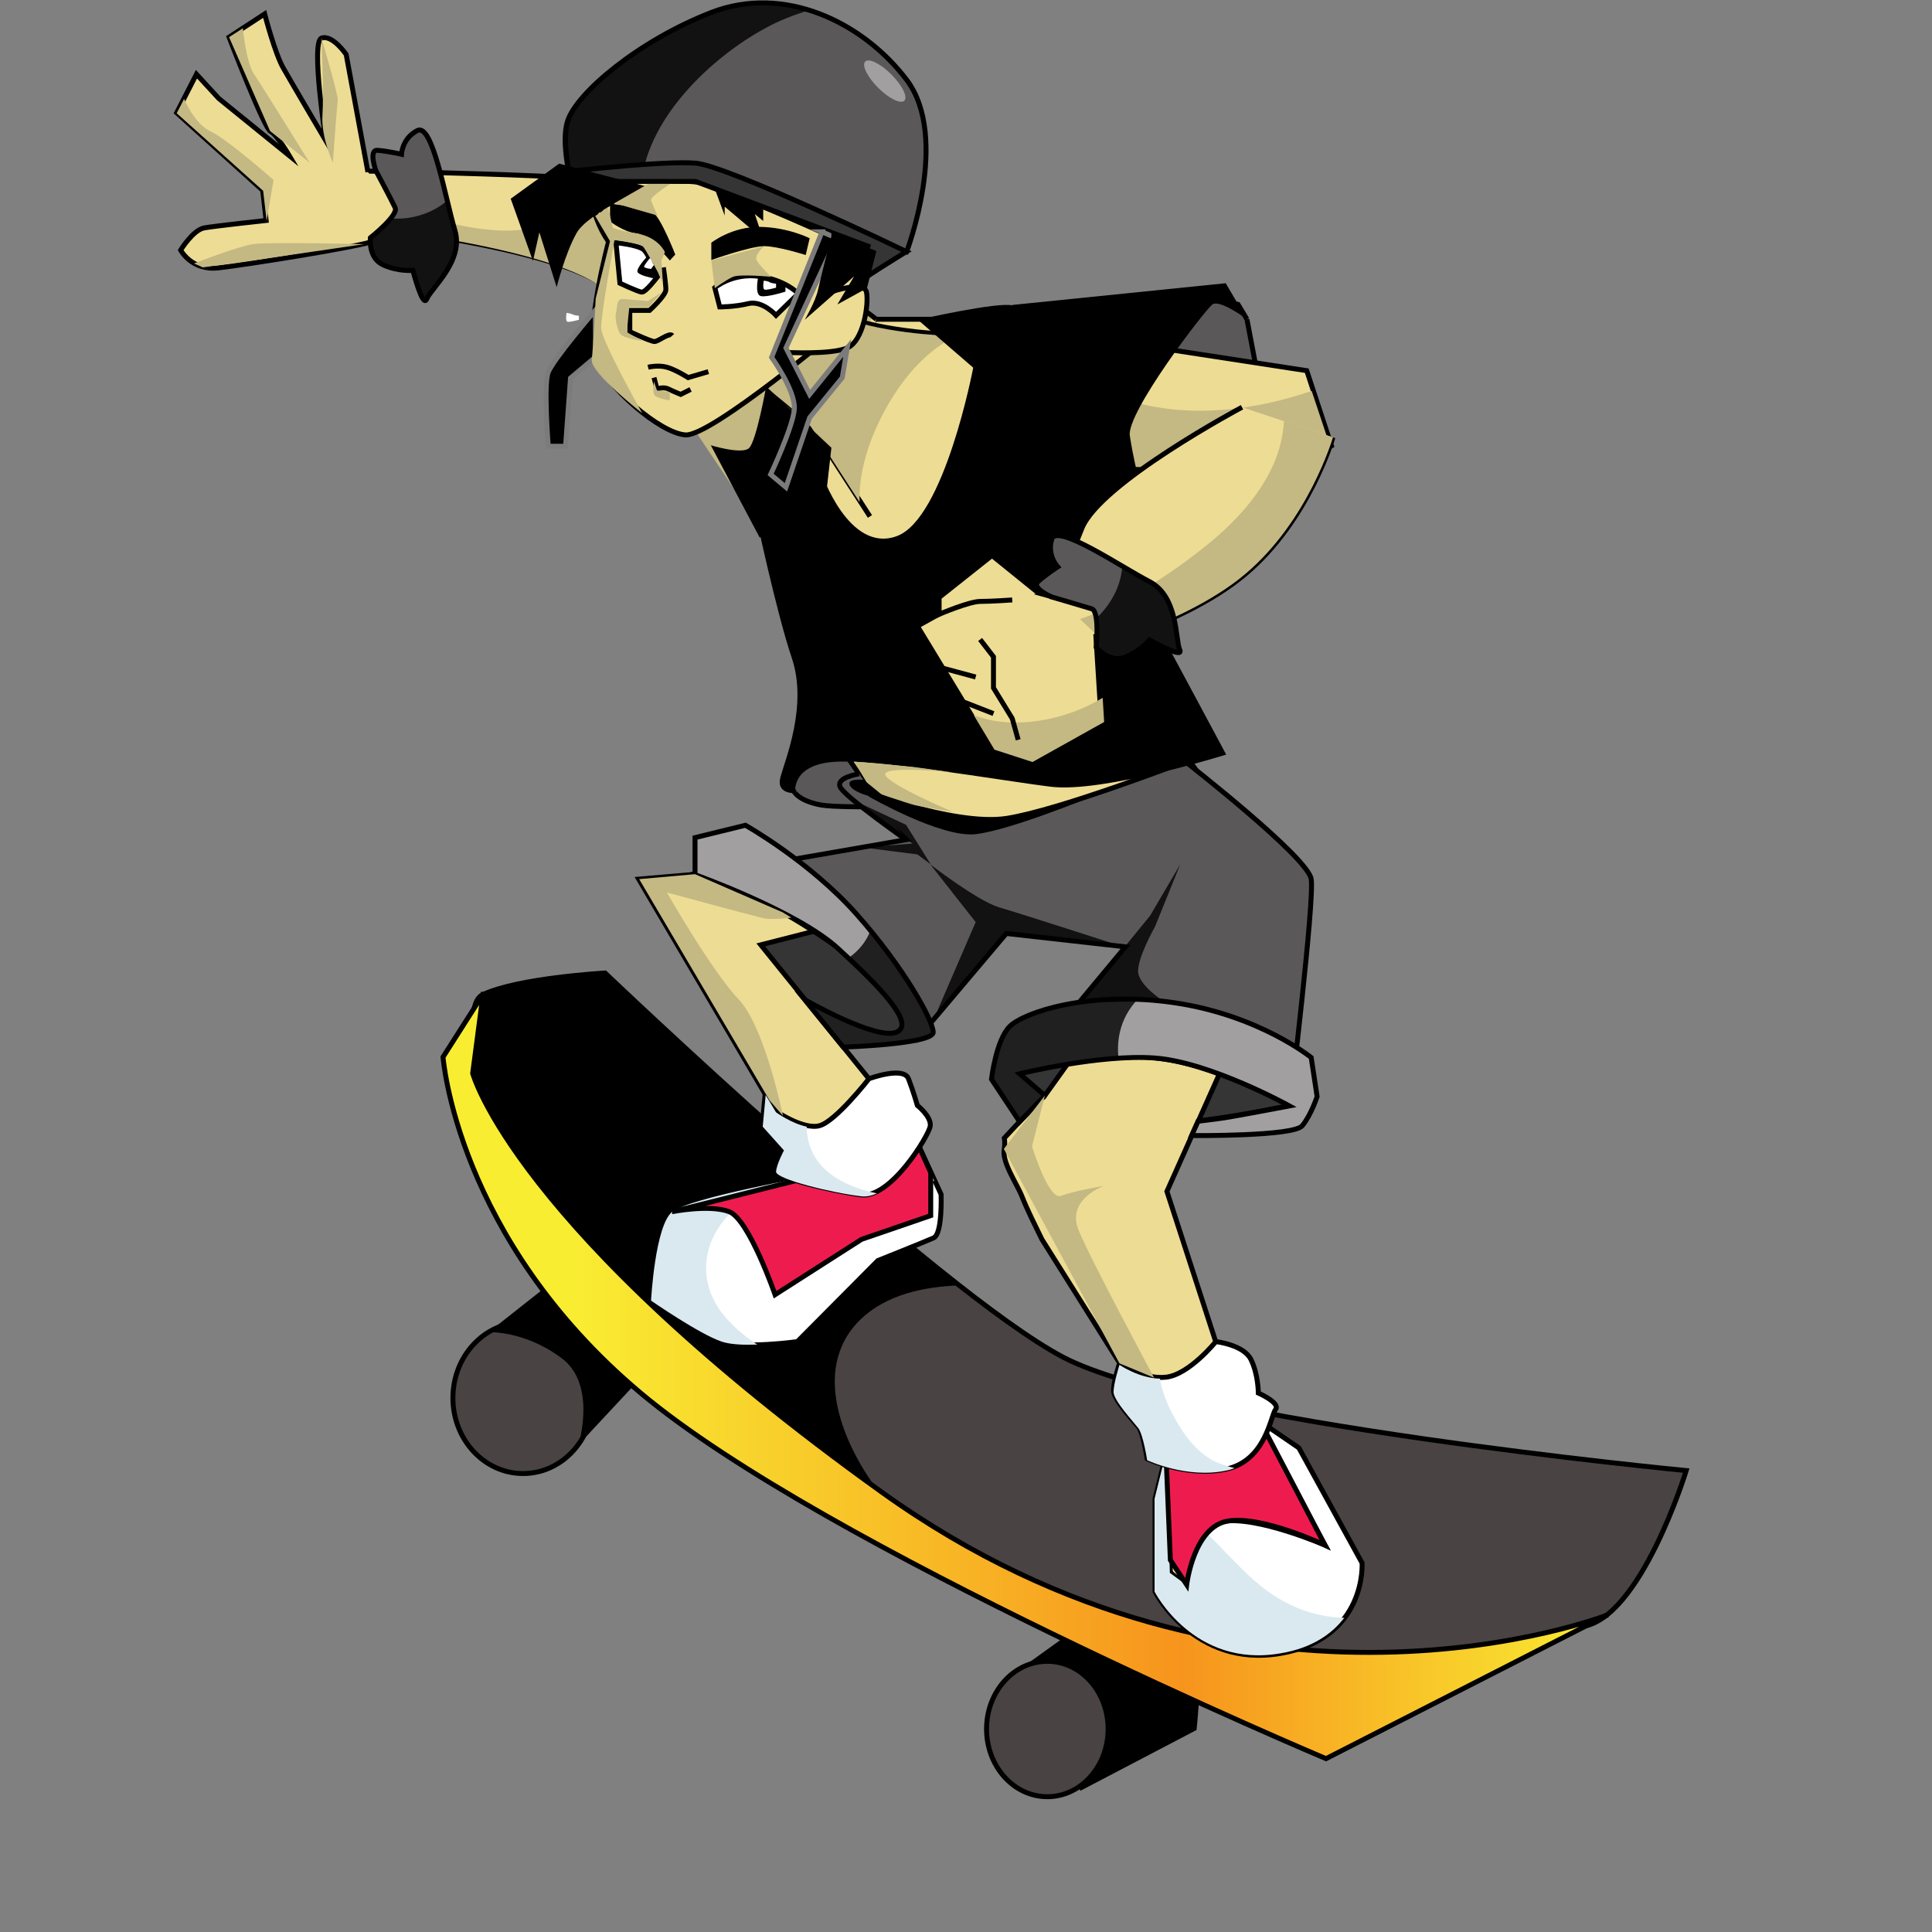 <?xml version="1.0" encoding="UTF-8" standalone="no"?>
<!-- Generator: Adobe Illustrator 20.1.0, SVG Export Plug-In . SVG Version: 6.00 Build 0)  -->

<svg
   xmlns:dc="http://purl.org/dc/elements/1.1/"
   xmlns:cc="http://creativecommons.org/ns#"
   xmlns:rdf="http://www.w3.org/1999/02/22-rdf-syntax-ns#"
   xmlns:svg="http://www.w3.org/2000/svg"
   xmlns="http://www.w3.org/2000/svg"
   xmlns:sodipodi="http://sodipodi.sourceforge.net/DTD/sodipodi-0.dtd"
   xmlns:inkscape="http://www.inkscape.org/namespaces/inkscape"
   version="1.1"
   id="Layer_1"
   x="0px"
   y="0px"
   viewBox="0 0 391 391"
   xml:space="preserve"
   inkscape:version="0.91 r13725"
   sodipodi:docname="kluk_na_skejtu.svg"
   width="391"
   height="391"><rect x="0" y="0" width="391" height="391" fill="#808080" stroke="none"/><defs
     id="defs204" /><sodipodi:namedview
     pagecolor="#ffffff"
     bordercolor="#666666"
     borderopacity="1"
     objecttolerance="10"
     gridtolerance="10"
     guidetolerance="10"
     inkscape:pageopacity="0"
     inkscape:pageshadow="2"
     inkscape:window-width="1600"
     inkscape:window-height="1137"
     id="namedview202"
     showgrid="false"
     fit-margin-top="0"
     fit-margin-left="0"
     fit-margin-right="0"
     fit-margin-bottom="0"
     inkscape:zoom="1.0966543"
     inkscape:cx="234.77549"
     inkscape:cy="224.31134"
     inkscape:window-x="-8"
     inkscape:window-y="-8"
     inkscape:window-maximized="1"
     inkscape:current-layer="Layer_1" /><style
     type="text/css"
     id="style3">
	.st0{fill:#FFFFFF;stroke:#000000;stroke-miterlimit:10;}
	.st1{fill:#494343;stroke:#000000;stroke-miterlimit:10;}
	.st2{fill:url(#SVGID_1_);stroke:#000000;stroke-miterlimit:10;}
	.st3{fill:#5B585A;stroke:#000000;stroke-miterlimit:10;}
	.st4{fill:#353535;stroke:#000000;stroke-miterlimit:10;}
	.st5{fill:#EDDC93;stroke:#000000;stroke-miterlimit:10;}
	.st6{fill:#C4B883;}
	.st7{fill:#A29FA0;stroke:#000000;stroke-miterlimit:10;}
	.st8{opacity:0.8;}
	.st9{fill:#DAE9EF;}
	.st10{fill:#EE1C4E;stroke:#000000;stroke-miterlimit:10;}
	.st11{fill:#FFFFFF;}
	.st12{stroke:#7B7B7B;stroke-miterlimit:10;}
	.st13{fill:#A29FA0;}
</style><g
     id="g3534"
     transform="translate(-13.24,-39.482)"><path
       id="path5"
       d="M 369.1,430.4"
       class="st0"
       inkscape:connector-curvature="0"
       style="fill:#ffffff;stroke:#000000;stroke-miterlimit:10" /><g
       id="g7"><path
         id="path9"
         d="m 219.2,377.6 8.9,-6.4 21.7,-1 c 0,0 5.3,5.9 6,7.9 0.6,1.9 -0.4,11.5 -0.4,11.5 l -23.5,12.3 -12.7,-24.3 z"
         inkscape:connector-curvature="0" /><path
         id="path11"
         d="m 117.2,288.1 c 0,0 37.9,38 54.3,50 16.4,12 107.7,48 107.7,48 0,0 42,-16.1 54,-17.4 12,-1.3 21.3,-31.6 21.3,-31.6 0,0 -101,-9.7 -126.2,-23 -25.1,-13.3 -92.6,-77.7 -92.6,-77.7 0,0 -17.7,1 -24.8,4.4 -7,3.3 6.3,47.3 6.3,47.3 z"
         class="st1"
         inkscape:connector-curvature="0"
         style="fill:#494343;stroke:#000000;stroke-miterlimit:10" /><path
         id="path13"
         d="m 192.5,343.2 c -7.8,-9.5 -15.9,-26.2 -5.1,-36.7 5.2,-5 12.7,-6.6 20.1,-6.9 -30.1,-23.5 -71.8,-63.3 -71.8,-63.3 0,0 -17.7,1 -24.8,4.4 -7.1,3.3 6.3,47.3 6.3,47.3 0,0 37.9,38 54.3,50 5.2,3.8 18,10.1 33,16.8 -4.3,-3.5 -8.5,-7.3 -12,-11.6 z"
         inkscape:connector-curvature="0" /><linearGradient
         y2="318.077"
         x2="338.537"
         y1="318.077"
         x1="102.909"
         gradientUnits="userSpaceOnUse"
         id="SVGID_1_"><stop
           id="stop16"
           style="stop-color:#F9ED32"
           offset="0.113" /><stop
           id="stop18"
           style="stop-color:#F7941D"
           offset="0.635" /><stop
           id="stop20"
           style="stop-color:#F9ED32"
           offset="1" /></linearGradient><path
         id="path22"
         d="m 111,240.7 -8.1,12.7 c 0,0 2.7,36.7 40,68 37.3,31.3 138.7,74 138.7,74 l 57,-29.1 c 0,0 -72.6,28.5 -147,-24.9 -74.4,-53.4 -82.7,-84.7 -82.7,-84.7 l 2.1,-16 z"
         class="st2"
         inkscape:connector-curvature="0"
         style="fill:url(#SVGID_1_);stroke:#000000;stroke-miterlimit:10" /><ellipse
         id="ellipse24"
         ry="15.3"
         rx="14.2"
         cy="322.4"
         cx="119.1"
         class="st1"
         style="fill:#494343;stroke:#000000;stroke-miterlimit:10" /><path
         id="path26"
         d="m 112.1,309.1 10.9,-8.6 13.6,15.3 4.7,4.3 -11,11.8 c 0,0 3.9,-12.4 -3.6,-17.7 -7.5,-5.5 -14.6,-5.1 -14.6,-5.1 z"
         inkscape:connector-curvature="0" /><ellipse
         id="ellipse28"
         ry="13.7"
         rx="12.3"
         cy="389.4"
         cx="225.2"
         class="st1"
         style="fill:#494343;stroke:#000000;stroke-miterlimit:10" /></g><g
       id="g30"><polyline
         id="polyline32"
         points="265.6,104.1 267.8,115.7 252.4,121 245.9,118.1 255.1,98.7 263.8,101.1 265.6,104.1  "
         class="st3"
         style="fill:#5b585a;stroke:#000000;stroke-miterlimit:10" /><path
         id="path34"
         d="m 174.1,199.9 c 0,0 -2.9,-3.1 2.3,-6.6 5.2,-3.5 25.7,0.3 25.7,0.3 0,0 11.1,5.5 9.3,7.3 -1.8,1.8 -27.7,2.3 -32,1.5 -4.3,-0.8 -5.3,-2.5 -5.3,-2.5"
         class="st3"
         inkscape:connector-curvature="0"
         style="fill:#5b585a;stroke:#000000;stroke-miterlimit:10" /><path
         id="path36"
         d="m 219.6,256.7 c 0,0 2.7,5.3 13.3,9.3 10.7,4 41.3,-2.8 41.3,-2.8 0,0 -5.5,-16.5 -27.3,-14.8 -21.8,1.7 -27.3,8.3 -27.3,8.3"
         class="st4"
         inkscape:connector-curvature="0"
         style="fill:#353535;stroke:#000000;stroke-miterlimit:10" /><path
         id="path38"
         d="m 198.9,249.7 c 0,0 -8.3,1.5 -21.7,-6.6 -13.4,-8.1 -23.4,-26.7 -23.4,-26.7 l 3.7,-0.2 c 0,0 21.7,6.2 29.3,12.2 7.8,6 12.1,21.3 12.1,21.3"
         class="st4"
         inkscape:connector-curvature="0"
         style="fill:#353535;stroke:#000000;stroke-miterlimit:10" /><path
         id="path40"
         d="m 269.3,329.7 c 0,-1.6 -4.7,-8.6 -8.6,-14.3 l -11.3,-34.8 27.8,-62.2 c 0,0 -28.6,-23 -32.6,-45.6 -4,-22.6 1.3,-54.7 1.3,-54.7 l -27.4,-14 -28,0 -23.3,14 c 0,0 6.7,47.3 10.7,61.3 2.4,8.3 10.3,18.7 19.6,29.8 l 0,3.5 -55,4.7 35.3,60 -30,11.3 2,14 22.2,5.3 21.2,-21.3 8.3,-1.3 -3.6,-16.7 -30.7,-38 40.3,-10.3 10.7,6.3 32.8,-2.2 -26.3,36.7 -0.1,-0.1 -8.1,8.7 c 0.1,0.7 0.1,1.4 0,2.2 -0.6,2.6 2.6,7.1 3.6,9.7 1.2,3 2.6,5.7 4,8.6 l 19.1,30.4 -0.5,0.6 7.3,13.4 0,22.9 c 0,0 12,13.3 21.3,10.7 9.3,-2.7 14,-13.3 14,-13.3 0,0 -16,-22.7 -16,-25.3 z"
         class="st5"
         inkscape:connector-curvature="0"
         style="fill:#eddc93;stroke:#000000;stroke-miterlimit:10" /><path
         id="path42"
         d="m 190.6,104.1 c 0,0 -32.7,-25.3 -45.3,-27.3 C 132.6,74.8 87,74.1 87,74.1 l 0,11.3 c 0,0 46.7,4.7 51.8,15.3 5.2,10.7 33.9,52.2 33.9,52.2"
         class="st5"
         inkscape:connector-curvature="0"
         style="fill:#eddc93;stroke:#000000;stroke-miterlimit:10" /><path
         id="path44"
         d="m 144.4,76.7 c -1.3,-0.2 -3,-0.4 -5,-0.6 -7.2,6.1 -15.3,10.6 -25.6,10 C 106.3,85.7 94.4,82.7 86,77 l 0,8.4 c 0,0 46.7,4.7 51.8,15.3 5.1,10.6 33.9,52.2 33.9,52.2 L 189.6,104 c 0.1,0.1 -32.6,-25.3 -45.2,-27.3 z"
         class="st6"
         inkscape:connector-curvature="0"
         style="fill:#c4b883" /><path
         id="path46"
         d="m 207.3,107.2 c 0,0 -15.1,-0.1 -25.3,-4.4 -10.2,-4.4 -22.4,-8.9 -22.4,-8.9 0,0 -2.1,14.5 -1.2,15.8 0.9,1.3 17,12.8 19.2,16.2 2.2,3.4 11.7,18.1 11.7,18.1"
         class="st5"
         inkscape:connector-curvature="0"
         style="fill:#eddc93;stroke:#000000;stroke-miterlimit:10" /><path
         id="path48"
         d="m 195.9,116.9 c 3.1,-4.2 6.7,-7.3 10.7,-9.4 -3,-0.1 -15.7,-0.6 -24.6,-4.4 -10.2,-4.4 -22.4,-8.9 -22.4,-8.9 0,0 -2.1,14.5 -1.2,15.8 0.9,1.3 17,12.8 19.2,16.2 1.5,2.4 6.7,10.4 9.6,14.9 -0.3,-8.6 4.1,-18 8.7,-24.2 z"
         class="st6"
         inkscape:connector-curvature="0"
         style="fill:#c4b883" /><path
         id="path50"
         d="m 216.9,228.4 -18,21.3 c 0,0 -2.7,-5.7 -10,-13.4 -7.3,-7.6 -31.3,-20.1 -31.3,-20.1 l 39.1,-6.8 -11.2,-10.7 c 0,0 20.7,8.1 31.5,6.4 10.8,-1.7 36.1,-11.5 36.1,-11.5 0,0 24.9,19.4 25.5,23.8 0.7,4.3 -4.3,45.8 -4.3,45.8 0,0 -13.7,-7.9 -26.3,-9.5 -12.7,-1.7 -28.3,3 -28.3,3 l 21.3,-25.6 -24.1,-2.7 z"
         class="st3"
         inkscape:connector-curvature="0"
         style="fill:#5b585a;stroke:#000000;stroke-miterlimit:10" /><path
         id="path52"
         d="m 224.7,261.2 -5.1,-4.4 c 0,0 16.2,-4 27.3,-3.2 11.2,0.8 27.3,9.7 27.3,9.7 0,0 -11.1,2.1 -13.1,2.4 -2,0.3 -5.4,0.7 -5.4,0.7 l -1.3,2.9 c 0,0 20.7,0.2 22.4,-2 1.8,-2.2 3,-5.9 3,-5.9 l -1.2,-7.9 c 0,0 -10.6,-8.6 -27.8,-11.1 -17.2,-2.5 -30.4,2 -33.2,4.8 -2.8,2.8 -3.7,10.7 -3.7,10.7 l 5.7,8.6 5.1,-5.3"
         class="st7"
         inkscape:connector-curvature="0"
         style="fill:#a29fa0;stroke:#000000;stroke-miterlimit:10" /><path
         id="path54"
         d="m 239.6,253.6 c -0.2,-1.8 -0.1,-3.6 0.3,-5.3 0.6,-2.6 1.9,-4.8 3.6,-6.6 -13.5,-0.5 -23.4,3.1 -25.8,5.4 -2.8,2.8 -3.7,10.7 -3.7,10.7 l 5.7,8.6 5.1,-5.3 -5.1,-4.4 c -0.1,0 10.1,-2.5 19.9,-3.1 z"
         class="st8"
         inkscape:connector-curvature="0"
         style="opacity:0.8" /><path
         id="path56"
         d="m 153.9,216.5 0,-7.5 10.2,-2.5 c 0,0 13,7.3 22.5,18 9.5,10.7 15.5,21.5 15.5,23.9 0,2.4 -18.2,3 -18.2,3 l -7.8,-9.6 c 0,0 14.3,8.2 18.5,6.6 4.2,-1.6 -3.6,-9.5 -11.8,-17 -8.2,-7.5 -28.9,-14.9 -28.9,-14.9 z"
         class="st7"
         inkscape:connector-curvature="0"
         style="fill:#a29fa0;stroke:#000000;stroke-miterlimit:10" /><path
         id="path58"
         d="m 189.4,227.8 c -0.9,2.4 -2.5,4.2 -4.5,5.6 7.4,6.9 13.6,13.5 9.7,15 -4.3,1.6 -18.5,-6.6 -18.5,-6.6 l 7.8,9.6 c 0,0 18.2,-0.6 18.2,-3 0,-2.1 -4.9,-11 -12.7,-20.6 z"
         class="st8"
         inkscape:connector-curvature="0"
         style="opacity:0.8" /><path
         id="path60"
         d="M 155.5,127.6"
         class="st0"
         inkscape:connector-curvature="0"
         style="fill:#ffffff;stroke:#000000;stroke-miterlimit:10" /><path
         id="path62"
         d="m 245.9,118.1 c 0,0 -3.1,39.6 1.2,47.5 4.3,7.9 14.3,26.6 14.3,26.6 0,0 -25,7.8 -35.5,6.5 -10.5,-1.3 -35.9,-5.8 -44.3,-5 -8.4,0.8 -7.4,6.3 -7.4,6.3 0,0 -4,0.3 -3,-3.3 1,-3.6 5.5,-14.5 2.3,-24 -3.2,-9.5 -7.4,-29.4 -7.4,-29.4 l 13.4,-8.1 c 0,0 5.5,16.3 15.2,12.8 9.7,-3.5 15.5,-34.1 15.5,-34.1 L 199,104.2 c 0,0 16.2,-3.7 19.2,-2.9 3,0.8 27.7,16.8 27.7,16.8 z"
         inkscape:connector-curvature="0" /><polyline
         id="polyline64"
         points="227.5,106.8 277.7,114.5 282.7,129.7 273.5,135.1 222.2,133.2  "
         class="st5"
         style="fill:#eddc93;stroke:#000000;stroke-miterlimit:10" /><path
         id="path66"
         d="m 242.9,120.9 c -4.4,-1.2 -11.1,-3.6 -17.2,-6.9 l -3.9,19.2 51.4,1.9 9.2,-5.4 -3.7,-11.1 c -11.4,3.9 -24.2,5.5 -35.8,2.3 z"
         class="st6"
         inkscape:connector-curvature="0"
         style="fill:#c4b883" /><path
         id="path68"
         d="m 264.6,121.9 c 0,0 -28.7,15.3 -32.4,24.5 C 228.6,155.6 221,171 221,171 l 7.3,1.4 c 0,0 24,-5.8 36.9,-16.7 C 278.1,144.9 283,128 283,128"
         class="st5"
         inkscape:connector-curvature="0"
         style="fill:#eddc93;stroke:#000000;stroke-miterlimit:10" /><path
         id="path70"
         d="m 273.1,124.7 c -0.2,2.9 -0.8,5.8 -2.2,8.9 -2.8,6.2 -7.6,11.4 -12.8,15.7 -9.8,8 -22.2,15.8 -35.1,17.6 -1.2,2.5 -2,4.1 -2,4.1 l 7.3,1.4 c 0,0 24,-5.8 36.9,-16.7 C 278.1,144.9 283,128 283,128 l -9.9,-3.3 z"
         class="st6"
         inkscape:connector-curvature="0"
         style="fill:#c4b883" /><polyline
         id="polyline72"
         points="227.4,160.6 215.1,157.2 198.9,166.2 213.9,190.9 221.6,193.4 236.1,185.3 235,167.8  "
         class="st5"
         style="fill:#eddc93;stroke:#000000;stroke-miterlimit:10" /><path
         id="path74"
         d="m 210.3,184.2 4.2,7 7.7,2.5 14.5,-8.1 -0.3,-4.9 c -7.3,4.5 -18.1,6.7 -26.1,3.5 z"
         class="st6"
         inkscape:connector-curvature="0"
         style="fill:#c4b883" /><line
         id="line76"
         y2="176.5"
         x2="210.7"
         y1="174.5"
         x1="203.3"
         class="st0"
         style="fill:#ffffff;stroke:#000000;stroke-miterlimit:10" /><line
         id="line78"
         y2="183.9"
         x2="214.3"
         y1="181.6"
         x1="208.4"
         class="st0"
         style="fill:#ffffff;stroke:#000000;stroke-miterlimit:10" /><path
         id="path80"
         d="m 218.1,101.2 43.2,-4.4 4.3,7.3 c 0,0 -5.5,-4.1 -7,-3 -1.5,1.1 -17.5,22 -16.7,26.6 0.7,4.5 1.5,7.5 1.5,7.5 0,0 -15.2,4.3 -21.2,2.6 -6.1,-1.7 -10.8,-8.2 -10.8,-8.2"
         inkscape:connector-curvature="0" /><path
         id="path82"
         d="m 180.6,138.1 0.9,-8 -13.2,-12.4 c 0,0 -2,11.2 -3.5,12.5 -1.5,1.3 -7.7,-0.6 -7.7,-0.6 l 9.9,18.7"
         inkscape:connector-curvature="0" /><path
         id="path84"
         d="m 253.1,356.9 c 0,0 0.5,-8.3 7.5,-9.5 7,-1.2 20.8,4.8 20.8,4.8 l -10,-18.1 -3.2,-7 7.9,5.4 12.8,23.3 c 0,0 1,15.3 -16.5,18.3 -17.5,3 -25.4,-12.5 -25.4,-12.5 l 0,-18.8 2.3,-9.3 0.8,24.3 3.4,2.5 -0.4,-3.4 z"
         class="st0"
         inkscape:connector-curvature="0"
         style="fill:#ffffff;stroke:#000000;stroke-miterlimit:10" /><path
         id="path86"
         d="m 268.1,360.2 c -3.3,-2.7 -6.1,-5.9 -9.1,-8.9 -0.7,-0.7 -1.4,-1.4 -2.1,-2.2 -3.5,2.8 -3.8,7.9 -3.8,7.9 l 0.3,3.3 -3.4,-2.5 -0.8,-24.3 -2.3,9.3 0,18.8 c 0,0 7.9,15.5 25.4,12.5 6.7,-1.1 10.6,-4.1 13,-7.2 -6.3,-0.2 -12,-2.4 -17.2,-6.7 z"
         class="st9"
         inkscape:connector-curvature="0"
         style="fill:#dae9ef" /><path
         id="path88"
         d="m 249.2,333.4 c 0,0 2.4,2 7.7,1 5.3,-1 11.3,-7.4 11.3,-7.4 l 13.2,25.2 c 0,0 -12.6,-6 -19.6,-4.9 -7,1.1 -8.4,12.9 -8.4,12.9 l -3.3,-5 -0.9,-21.8 z"
         class="st10"
         inkscape:connector-curvature="0"
         style="fill:#ee1c4e;stroke:#000000;stroke-miterlimit:10" /><path
         id="path90"
         d="m 239.8,315.4 c 0,0 4.7,3.3 9.4,2.8 4.7,-0.5 10.1,-7.2 10.1,-7.2 0,0 5.6,0.6 7.1,3.6 1.5,3 1.5,6.8 1.5,6.8 0,0 4.5,2 3.5,3.3 -1,1.3 -2,10.4 -10,12.1 -8,1.7 -16,-2.1 -16,-2.1 0,0 -0.8,-5.3 -1.8,-6.5 -1,-1.2 -5,-5.5 -5,-7.3 0,-1.8 1.2,-5.5 1.2,-5.5 z"
         class="st0"
         inkscape:connector-curvature="0"
         style="fill:#ffffff;stroke:#000000;stroke-miterlimit:10" /><path
         id="path92"
         d="m 177.9,277.4 c 0,0 -25.1,4.5 -28.6,7.3 -3.5,2.8 -4.3,18 -4.3,18 0,0 9.8,6.8 14.3,8.3 4.5,1.5 15.3,0 15.3,0 l 16.3,-16.4 c 0,0 9.5,-3.8 11.3,-4.6 1.8,-0.8 1.5,-8.8 1.5,-8.8 L 198,268.8 c 0,0 -7.1,10.2 -11.6,10.7 -4.5,0.5 -8.5,-2.1 -8.5,-2.1 z"
         class="st0"
         inkscape:connector-curvature="0"
         style="fill:#ffffff;stroke:#000000;stroke-miterlimit:10" /><path
         id="path94"
         d="m 159.2,305 c -8.4,-11.5 1.8,-24.9 14.5,-25.7 6.4,-0.4 6.4,9.6 0,10 -1.6,0.1 -2.9,0.5 -4,1.1 0.4,0.3 0.8,0.8 1.2,1.3 0.8,1.4 1.4,2.8 2.1,4.3 0,0 0,0 0,0 0.3,0.4 0.6,0.7 0.9,1.1 0.3,-0.1 0.5,-0.3 0.7,-0.4 3.2,-3 6.4,-6.1 9.6,-9.1 3.8,-3.6 7.4,-5.6 12.6,-6.2 1.1,-0.1 2.2,-0.4 3.1,-0.8 0.8,-0.7 1.6,-1.5 2.4,-2.2 l -4.4,-9.7 c 0,0 -7.1,10.2 -11.6,10.7 -4.5,0.5 -8.4,-2 -8.4,-2 0,0 -25.1,4.5 -28.6,7.3 -3.5,2.8 -4.3,18 -4.3,18 0,0 9.8,6.8 14.3,8.3 1.8,0.6 4.5,0.7 7.2,0.6 -2.8,-1.8 -5.3,-4 -7.3,-6.6 z"
         class="st9"
         inkscape:connector-curvature="0"
         style="fill:#dae9ef" /><path
         id="path96"
         d="m 149.3,284.7 c 0,0 7.5,-1.5 11.5,0 4,1.5 9.3,16.8 9.3,16.8 l 17.5,-11.2 14,-4.8 0,-8.7 -3.6,-8 c 0,0 -7.1,10.4 -11.6,10.7 -4.5,0.3 -8.4,-2 -8.4,-2 l -28.7,7.2 z"
         class="st10"
         inkscape:connector-curvature="0"
         style="fill:#ee1c4e;stroke:#000000;stroke-miterlimit:10" /><path
         id="path98"
         d="m 170.3,264.4 c 0,0 5.6,3.8 8.8,2.9 3.3,-0.9 10,-9.5 10,-9.5 0,0 7,-2.6 8,0 1,2.6 1.8,5.4 1.8,5.4 0,0 2.9,2.3 2.6,4.2 -0.3,1.9 -8,14.7 -14,13.9 -6,-0.8 -17.4,-3.5 -17.3,-5 0.1,-1.5 1.6,-4.3 1.6,-4.3 l -4.3,-4.8 0.6,-6.4 2.2,3.6 z"
         class="st0"
         inkscape:connector-curvature="0"
         style="fill:#ffffff;stroke:#000000;stroke-miterlimit:10" /><path
         id="path100"
         d="m 258.8,335.1 c -4.2,-2.2 -7,-6.8 -9,-10.9 -0.9,-2 -1.5,-3.9 -1.8,-5.7 -4.3,-0.1 -8.2,-2.8 -8.2,-2.8 0,0 -1.2,3.8 -1.2,5.5 0,1.7 4,6 5,7.3 1,1.3 1.8,6.5 1.8,6.5 0,0 8,3.8 16,2.1 0.6,-0.1 1.2,-0.3 1.7,-0.5 -1.5,-0.4 -2.9,-0.8 -4.3,-1.5 z"
         class="st9"
         inkscape:connector-curvature="0"
         style="fill:#dae9ef" /><path
         id="path102"
         d="m 176.5,267.5 c -3,-0.6 -6.2,-2.9 -6.2,-2.9 l -2.1,-3.5 -0.6,6.4 4.3,4.8 c 0,0 -1.5,2.8 -1.6,4.3 -0.1,1.5 11.3,4.3 17.3,5 1,0.1 2,-0.1 3.1,-0.6 -7.2,-1.5 -14.1,-5.3 -14.2,-13.5 z"
         class="st9"
         inkscape:connector-curvature="0"
         style="fill:#dae9ef" /><path
         id="path104"
         d="m 127.9,102.8 c 0,0 -0.3,1.7 0.2,1.8 0.6,0.1 2.3,-0.4 2.3,-0.4 l 0,-0.8 c 0,0 -1,-0.1 -1.3,-0.3 -0.4,-0.2 -1.2,-0.3 -1.2,-0.3 z"
         class="st11"
         inkscape:connector-curvature="0"
         style="fill:#ffffff" /><path
         id="path106"
         d="M 194.5,72.1 C 193,58 178,48.1 161,49.9 c -17,1.8 -29.7,14.7 -28.2,28.7 0.4,3.6 1.6,6.9 3.6,9.8 l 0,0 c 0,0 -4.7,17.5 -2.7,23.3 2,5.8 13.1,15.5 18.3,15.8 5.2,0.3 31.6,-21.9 31.6,-21.9 l 5.4,-16.2 0,0 c 4,-4.9 6.2,-11 5.5,-17.3 z"
         class="st5"
         inkscape:connector-curvature="0"
         style="fill:#eddc93;stroke:#000000;stroke-miterlimit:10" /><path
         id="path108"
         d="m 137.9,88.6 c 0,0 4.3,0.4 5.6,1.4 1.2,1.1 2.8,5.5 2.8,5.5 0,0 -2.4,3.2 -3.2,3.1 -0.8,-0.1 -4.4,-1.8 -4.4,-1.8 l -0.8,-8.2 z"
         class="st0"
         inkscape:connector-curvature="0"
         style="fill:#ffffff;stroke:#000000;stroke-miterlimit:10" /><path
         id="path110"
         d="m 144.4,113.8 c 0,0 2,-0.5 3.8,0 1.8,0.5 4.3,2.1 4.3,2.1 l 4.1,-1.2"
         class="st5"
         inkscape:connector-curvature="0"
         style="fill:#eddc93;stroke:#000000;stroke-miterlimit:10" /><path
         id="path112"
         d="m 136.7,84.3 0,-3.6 c 0,0 7.1,0.8 8.7,1.8 1.6,1 4.5,8.5 4.5,8.5 l -1.1,1.2 c 0,0 -4.4,-5.3 -6.8,-5.5 -2.4,-0.2 -5.3,-2.4 -5.3,-2.4 z"
         inkscape:connector-curvature="0" /><path
         id="path114"
         d="m 157.2,92.1 0,-3.5 c 0,0 4.2,-3.3 9.9,-3.2 5.7,0.1 10,2.3 10,2.3 l -0.8,3.4 c 0,0 -5.6,-1.8 -8.4,-1.8 -2.8,0 -10.7,2.8 -10.7,2.8 z"
         inkscape:connector-curvature="0" /><path
         id="path116"
         d="m 158.9,101.6 -1,-3.9 c 0,0 3.5,-3 8.9,-2.3 5.4,0.7 8,3.5 8,3.5 l -4.5,4.4 c 0,0 -2.7,-3 -5.5,-2.4 -2.8,0.7 -5.9,0.7 -5.9,0.7 z"
         class="st0"
         inkscape:connector-curvature="0"
         style="fill:#ffffff;stroke:#000000;stroke-miterlimit:10" /><path
         id="path118"
         d="m 166.7,95.5 c 0,0 -0.8,3.6 0.5,3.9 1.3,0.3 5,-0.9 5,-0.9 l 0,-1.7 c 0,0 -2.1,-0.3 -2.9,-0.7 -0.8,-0.4 -2.6,-0.6 -2.6,-0.6 z"
         inkscape:connector-curvature="0" /><path
         id="path120"
         d="m 167.8,96.3 c 0,0 -0.3,1.7 0.2,1.8 0.6,0.1 2.3,-0.4 2.3,-0.4 l 0,-0.8 c 0,0 -1,-0.1 -1.3,-0.3 -0.4,-0.3 -1.2,-0.3 -1.2,-0.3 z"
         class="st11"
         inkscape:connector-curvature="0"
         style="fill:#ffffff" /><path
         id="path122"
         d="m 144.3,91.3 c 0,0 -2.5,2.6 -2,3.3 0.5,0.7 3.2,1.2 3.2,1.2 l 1,-1.4 c 0,0 -1,-1 -1.1,-1.7 -0.2,-0.6 -1.1,-1.4 -1.1,-1.4 z"
         inkscape:connector-curvature="0" /><path
         id="path124"
         d="m 144.8,91.7 c 0,0 -1.3,1.5 -1.2,1.8 0.2,0.3 1.4,0.4 1.4,0.4 l 0.6,-0.8 c 0,0 -0.4,-0.5 -0.4,-0.8 0,-0.2 -0.4,-0.6 -0.4,-0.6 z"
         class="st11"
         inkscape:connector-curvature="0"
         style="fill:#ffffff" /><path
         id="path126"
         d="m 147.5,93.6 c 0,0 0.5,3.3 0.5,4.5 0,1.2 -3.3,4.2 -3.3,4.2 l -4,0 0,4.3 c 0,0 4.2,2 5,2 0.8,0 3,-1.9 3.6,-1.2"
         class="st5"
         inkscape:connector-curvature="0"
         style="fill:#eddc93;stroke:#000000;stroke-miterlimit:10" /><path
         id="path128"
         d="m 145.6,115.9 0.6,2.3 c 0,0 1.3,-0.5 2.3,0 1,0.5 2.5,1.1 2.5,1.1 l 2,-1"
         class="st5"
         inkscape:connector-curvature="0"
         style="fill:#eddc93;stroke:#000000;stroke-miterlimit:10" /><path
         id="path130"
         d="m 132.7,76.3 c 0,0 16.8,-0.5 21.3,0 4.6,0.5 34.5,14.2 34.5,14.2 l 8.2,0 c 0,0 8.9,-23.2 0,-34.9 -8.9,-11.7 -24.8,-19.3 -39.5,-13.6 -14.7,5.7 -27.3,16.3 -29,21.9 -1.8,5.6 1.8,16.7 1.8,16.7 l 3.9,2.5 -1.2,-6.8 z"
         class="st3"
         inkscape:connector-curvature="0"
         style="fill:#5b585a;stroke:#000000;stroke-miterlimit:10" /><path
         id="path132"
         d="m 143.1,76.1 c 1.5,-13.1 14.3,-25.1 25,-30.9 2.9,-1.6 5.8,-2.7 8.8,-3.6 -6.5,-2.1 -13.5,-2.2 -20.3,0.4 -14.8,5.8 -27.3,16.3 -29,21.9 -1.8,5.6 1.8,16.7 1.8,16.7 l 3.9,2.5 -1.1,-6.9 c 0,0.1 5.4,-0.1 10.9,-0.1 z"
         class="st8"
         inkscape:connector-curvature="0"
         style="opacity:0.8" /><path
         id="path134"
         d="m 133.6,82 -0.9,-5.8 21.3,0 34.9,13.1 c 0,0 -2.9,8.9 -2.7,8.1 0.3,-0.8 10.5,-7 10.5,-7 0,0 -36.2,-17.4 -42.7,-17.9 C 147.6,72 130.1,74 130.1,74 l -0.3,6.6 3.8,1.4 z"
         class="st4"
         inkscape:connector-curvature="0"
         style="fill:#353535;stroke:#000000;stroke-miterlimit:10" /><path
         id="path136"
         d="m 181.3,98.6 c 0,0 6.8,-2.4 7.3,0 0.5,2.4 -0.6,9.9 -3.9,11.3 -3.3,1.4 -12.4,0.9 -12.4,0.9"
         class="st5"
         inkscape:connector-curvature="0"
         style="fill:#eddc93;stroke:#000000;stroke-miterlimit:10" /><path
         id="path138"
         d="m 179.6,86.4 -10.2,25.4 c 0,0 4.9,6.8 4.6,10.5 -0.3,3.7 -4.8,13.2 -4.8,13.2 l 3.1,2.6 4.8,-14.1 6.6,-8.1 1,-6 -7.6,9.4 -4.8,-9.4 10.3,-22.2 -3,-1.3 z"
         class="st12"
         inkscape:connector-curvature="0"
         style="stroke:#7b7b7b;stroke-miterlimit:10" /><path
         id="path140"
         d="m 144.4,77.3 c 0,0 -12.3,5.3 -14.5,9.4 -2.3,4.1 -4,10.9 -4,10.9 l -3.5,-11.1 -1.3,5.8 -4.5,-12.6 9.8,-7.1 18,4.7 z"
         inkscape:connector-curvature="0" /><path
         id="path142"
         d="m 133.7,102.3 c 0,0 -8.5,9.9 -9.5,12.5 -1,2.5 0,15 0,15 l 3.5,0 1,-13.8 5.1,-4.3 -0.1,-9.4 z"
         class="st12"
         inkscape:connector-curvature="0"
         style="stroke:#7b7b7b;stroke-miterlimit:10" /><path
         id="path144"
         d="M 87.7,74.3 83.3,50.5 c 0,0 -2.8,-4.1 -5,-3.3 -2.2,0.8 0.9,20.8 0.9,20.8 0,0 -6.9,-11.7 -8.6,-14.7 -1.7,-2.9 -3.8,-11 -3.8,-11 L 59.6,47 c 0,0 7.1,18.5 8.4,19.1 1.2,0.5 3.8,4.9 3.8,4.9 L 57.5,59.4 53,54.5 49,62.3 66.4,78 l 0.7,6.1 c 0,0 -10.2,1.1 -12.5,1.5 -2.3,0.4 -4.8,4.5 -4.8,4.5 0,0 2.2,4.2 7.6,3.6 5.4,-0.6 29.5,-4.4 31.6,-5.5 2.1,-1.1 6,-4.1 6,-4.1"
         class="st5"
         inkscape:connector-curvature="0"
         style="fill:#eddc93;stroke:#000000;stroke-miterlimit:10" /><polyline
         id="polyline146"
         points="211.6,168.9 214.3,172.4 214.3,178.7 218.1,184.9 219.3,189.2  "
         class="st5"
         style="fill:#eddc93;stroke:#000000;stroke-miterlimit:10" /><path
         id="path148"
         d="m 223.4,159.5 -9.4,-7.6 -10.7,8.5 0,3.4 c 0,0 6.1,-2.6 8.3,-2.6 2.3,0 6.5,-0.3 6.5,-0.3"
         class="st5"
         inkscape:connector-curvature="0"
         style="fill:#eddc93;stroke:#000000;stroke-miterlimit:10" /><path
         id="path150"
         d="m 240.9,231.2 -24,-2.7 -14.8,17.5 8.6,-19.9 -9.2,-11.7 c 0,0 9.4,7.3 13.9,8.7 4.5,1.3 25.5,8.1 25.5,8.1 z"
         class="st8"
         inkscape:connector-curvature="0"
         style="opacity:0.8" /><path
         id="path152"
         d="M 233.9,239.6 246,224.8 252.1,214.4 247,227 c 0,0 -3.8,6.7 -3.4,9.4 0.4,2.7 5.1,5.7 5.1,5.7 l -17,0.2 2.2,-2.7 z"
         class="st8"
         inkscape:connector-curvature="0"
         style="opacity:0.8" /><ellipse
         id="ellipse154"
         ry="5.6"
         rx="1.9"
         cy="55.9"
         cx="192.3"
         class="st13"
         transform="matrix(0.707,-0.707,0.707,0.707,16.822,152.333)"
         style="fill:#a29fa0" /><path
         id="path156"
         d="m 59.6,47 2.8,-1.8 c 0,0 0.6,6.7 2.2,9.2 1.7,2.5 11.3,18 11.3,18 L 67.9,66 59.6,47 Z"
         class="st6"
         inkscape:connector-curvature="0"
         style="fill:#c4b883" /><path
         id="path158"
         d="m 49,62.4 1.5,-2.9 c 0,0 2.1,5.1 5.4,6.6 3.3,1.5 12.7,9.8 12.7,9.8 L 67.2,84.2 66.5,78.1 49,62.4 Z"
         class="st6"
         inkscape:connector-curvature="0"
         style="fill:#c4b883" /><path
         id="path160"
         d="m 80.6,72.4 c 0,0 -2.4,-5.2 -2.1,-9.6 0.3,-4.4 -0.2,-15.6 -0.2,-15.6 0,0 3.4,11.4 3.3,12.6 -0.2,1.3 -1,12.6 -1,12.6 z"
         class="st6"
         inkscape:connector-curvature="0"
         style="fill:#c4b883" /><path
         id="path162"
         d="m 54.3,93.6 13.4,-1.9 19.2,-2.8 c 0,0 -19.3,-0.5 -22.5,0 -3.2,0.5 -11.9,3.9 -11.9,3.9 l 1.8,0.8 z"
         class="st6"
         inkscape:connector-curvature="0"
         style="fill:#c4b883" /><path
         id="path164"
         d="m 239.8,315.4 -23.4,-43.4 8.3,-10.8 -2.6,10.3 c 0,0 3.4,11.1 5.9,10 2.5,-1 8.6,-2 8.6,-2 0,0 -7.6,2.7 -5.1,8.9 2.5,6.1 15.3,29.9 15.3,29.9 l -7,-2.9 z"
         class="st6"
         inkscape:connector-curvature="0"
         style="fill:#c4b883" /><path
         id="path166"
         d="m 171.6,224.1 -17.7,-7.7 -11.3,1 26.4,44.8 2.7,3.1 c 0,0 -3.7,-18.1 -9,-23.6 -5.3,-5.5 -14.5,-21.6 -14.5,-21.6 0,0 17.7,4.8 19.5,5.2 1.8,0.4 5.7,-0.1 5.7,-0.1 l -1.8,-1.1 z"
         class="st6"
         inkscape:connector-curvature="0"
         style="fill:#c4b883" /><path
         id="path168"
         d="m 190.6,201.1 -4.5,-7.5 12,1.1 8,1.1 c 0,0 -14.3,-1.5 -13.7,0.5 0.7,2 13.7,7.5 13.7,7.5 l -15.5,-2.7 z"
         class="st6"
         inkscape:connector-curvature="0"
         style="fill:#c4b883" /><path
         id="path170"
         d="m 187.1,196.1 c 0,0 -4.8,0.7 -3.8,2.7 1,2 13.4,10.7 13.4,10.7"
         class="st3"
         inkscape:connector-curvature="0"
         style="fill:#5b585a;stroke:#000000;stroke-miterlimit:10" /><path
         id="path172"
         d="m 188,197.3 c 0,0 -3.9,-0.4 -2.6,1.4 1.3,1.8 7.9,2.9 7.9,2.9 l -5.3,-4.3 z"
         inkscape:connector-curvature="0" /><path
         id="path174"
         d="m 189.1,200.7 c 0,0 14.6,8.4 21.6,7.6 7,-0.8 23.5,-7.6 23.5,-7.6 0,0 -17.1,5.3 -24,4.6 -6.9,-0.7 -22.4,-6.4 -22.4,-6.4 l 1.3,1.8 z"
         inkscape:connector-curvature="0" /><polygon
         id="polygon176"
         points="201.6,214.4 196.6,206.4 186.1,201.5 189.2,204 197.9,210.2 187.9,211 198.9,212.4 "
         class="st8"
         style="opacity:0.8" /><path
         id="path178"
         d="m 226.1,160.3 c 0,0 6.5,1.9 8.1,2.4 1.6,0.5 0.9,7.8 0.9,7.8 0,0 2.6,3.2 5.8,2 3.2,-1.3 5,-3.5 5,-3.5 0,0 7,4 6.1,2 -0.9,-2 -0.3,-10.8 -6.1,-13.8 -5.8,-3 -18.8,-11.9 -19.8,-8.6 -1,3.3 1.2,5.6 1.2,5.6 0,0 -2.6,1.7 -4,3 -1.4,1.3 2.8,3.1 2.8,3.1 z"
         class="st3"
         inkscape:connector-curvature="0"
         style="fill:#5b585a;stroke:#000000;stroke-miterlimit:10" /><path
         id="path180"
         d="m 252,170.9 c -0.9,-2 -0.3,-10.8 -6.1,-13.8 -1.5,-0.8 -3.4,-1.9 -5.5,-3.1 -0.2,2.2 -0.8,4.5 -2.2,6.8 -0.9,1.5 -1.9,2.7 -3.1,3.8 0.3,2.3 0,5.8 0,5.8 0,0 2.6,3.2 5.8,2 3.2,-1.3 5,-3.5 5,-3.5 0,0 7.1,4 6.1,2 z"
         class="st8"
         inkscape:connector-curvature="0"
         style="opacity:0.8" /><path
         id="path182"
         d="m 89.3,74 c 0,0 3.2,6 3.9,7.5 0.8,1.5 -5,6.1 -5,6.1 0,0 -0.5,4.1 2.6,5.5 3.1,1.4 6,1.1 6,1.1 0,0 2,7.8 2.8,5.8 0.8,-2.1 7.6,-7.7 5.7,-13.9 -1.9,-6.3 -4.5,-21.8 -7.6,-20.2 -3.1,1.6 -3.2,4.8 -3.2,4.8 0,0 -3.1,-0.7 -4.9,-0.8 -1.8,-0.1 -0.3,4.1 -0.3,4.1 z"
         class="st3"
         inkscape:connector-curvature="0"
         style="fill:#5b585a;stroke:#000000;stroke-miterlimit:10" /><path
         id="path184"
         d="m 99.6,100.1 c 0.8,-2.1 7.6,-7.7 5.7,-13.9 -0.5,-1.6 -1,-3.8 -1.6,-6.1 -1.7,1.5 -3.9,2.6 -6.4,3.2 -1.7,0.4 -3.3,0.5 -4.8,0.4 -1.4,1.9 -4.2,4 -4.2,4 0,0 -0.5,4.1 2.6,5.5 3.1,1.4 6,1.1 6,1.1 0,0 1.9,7.8 2.7,5.8 z"
         class="st8"
         inkscape:connector-curvature="0"
         style="opacity:0.8" /></g><path
       id="path186"
       d="m 136.7,88.3 -3,-5.1 2.6,-1.8 1.4,6.1 c 0,0 -2.9,15.8 -2.8,18.4 0.1,2.6 8.3,17.2 8.3,17.2 0,0 -10.5,-8.2 -10.2,-10.8 0.3,-2.6 0.8,-12.4 0.8,-12.4 l 2.9,-11.6 z"
       class="st6"
       inkscape:connector-curvature="0"
       style="fill:#c4b883" /><path
       id="path188"
       d="m 145.6,100.4 -1,1.2 -4,0 -0.5,5.1 3.1,1.8 c 0,0 -3.8,-0.6 -4.4,-1.4 -0.6,-0.8 -1.2,-3.3 -0.9,-4.3 0.3,-1 0,-2.9 1.4,-2.8 1.4,0.1 5.1,0.4 5.1,0.4 l 2.8,-1.8 -1.6,1.8 z"
       class="st6"
       inkscape:connector-curvature="0"
       style="fill:#c4b883" /><path
       id="path190"
       d="m 145.6,116.7 c 0,0 -0.3,1.8 0,2.6 0.3,0.8 3.2,1.2 3.2,1.2 l 0,-1.7 -2.6,-0.3 -0.6,-1.8 z"
       class="st6"
       inkscape:connector-curvature="0"
       style="fill:#c4b883" /><path
       id="path192"
       d="m 137.3,88 c 0,0 5.6,0.8 6,1.3 0.5,0.4 3.1,5.3 3.1,5.3 l 1,2.3 -0.3,-4.7 0.7,-1.7 c 0,0 -1.3,-3.1 -5.9,-3.8 -4.5,-0.7 -6,-1.7 -6,-1.7 l 1.4,3 z"
       class="st6"
       inkscape:connector-curvature="0"
       style="fill:#c4b883" /><path
       id="path194"
       d="m 137.6,80.6 6.8,-3.9 4.5,0 c 0,0 -4.1,2.6 -3.9,3.3 0.2,0.7 1.3,3.1 1.3,3.1 l -8.7,-2.5 z"
       class="st6"
       inkscape:connector-curvature="0"
       style="fill:#c4b883" /><path
       id="path196"
       d="m 157.9,97.8 -0.7,-5.6 10.7,-2.9 c 0,0 -2.1,1.8 -1.5,2.9 0.5,1 2.9,3.3 2.9,3.3 0,0 -6.3,-0.6 -7.7,0 -1.4,0.6 -3.7,2.3 -3.7,2.3 z"
       class="st6"
       inkscape:connector-curvature="0"
       style="fill:#c4b883" /><path
       id="path198"
       d="m 181.5,87.3 c 0,0 -2.2,8.4 -2.7,10.8 -0.5,2.4 -2.7,6.1 -2.7,6.1 l 10,-8.8 -3.4,5.7 6,-3.3 1.9,-7.5 -9.1,-3.8 0,0.8 z"
       inkscape:connector-curvature="0" /><polygon
       id="polygon200"
       points="166,82.8 167.7,84.2 167.7,81.4 157.9,77.7 159.9,83.1 159.9,81.3 167.7,87.9 " /></g></svg>